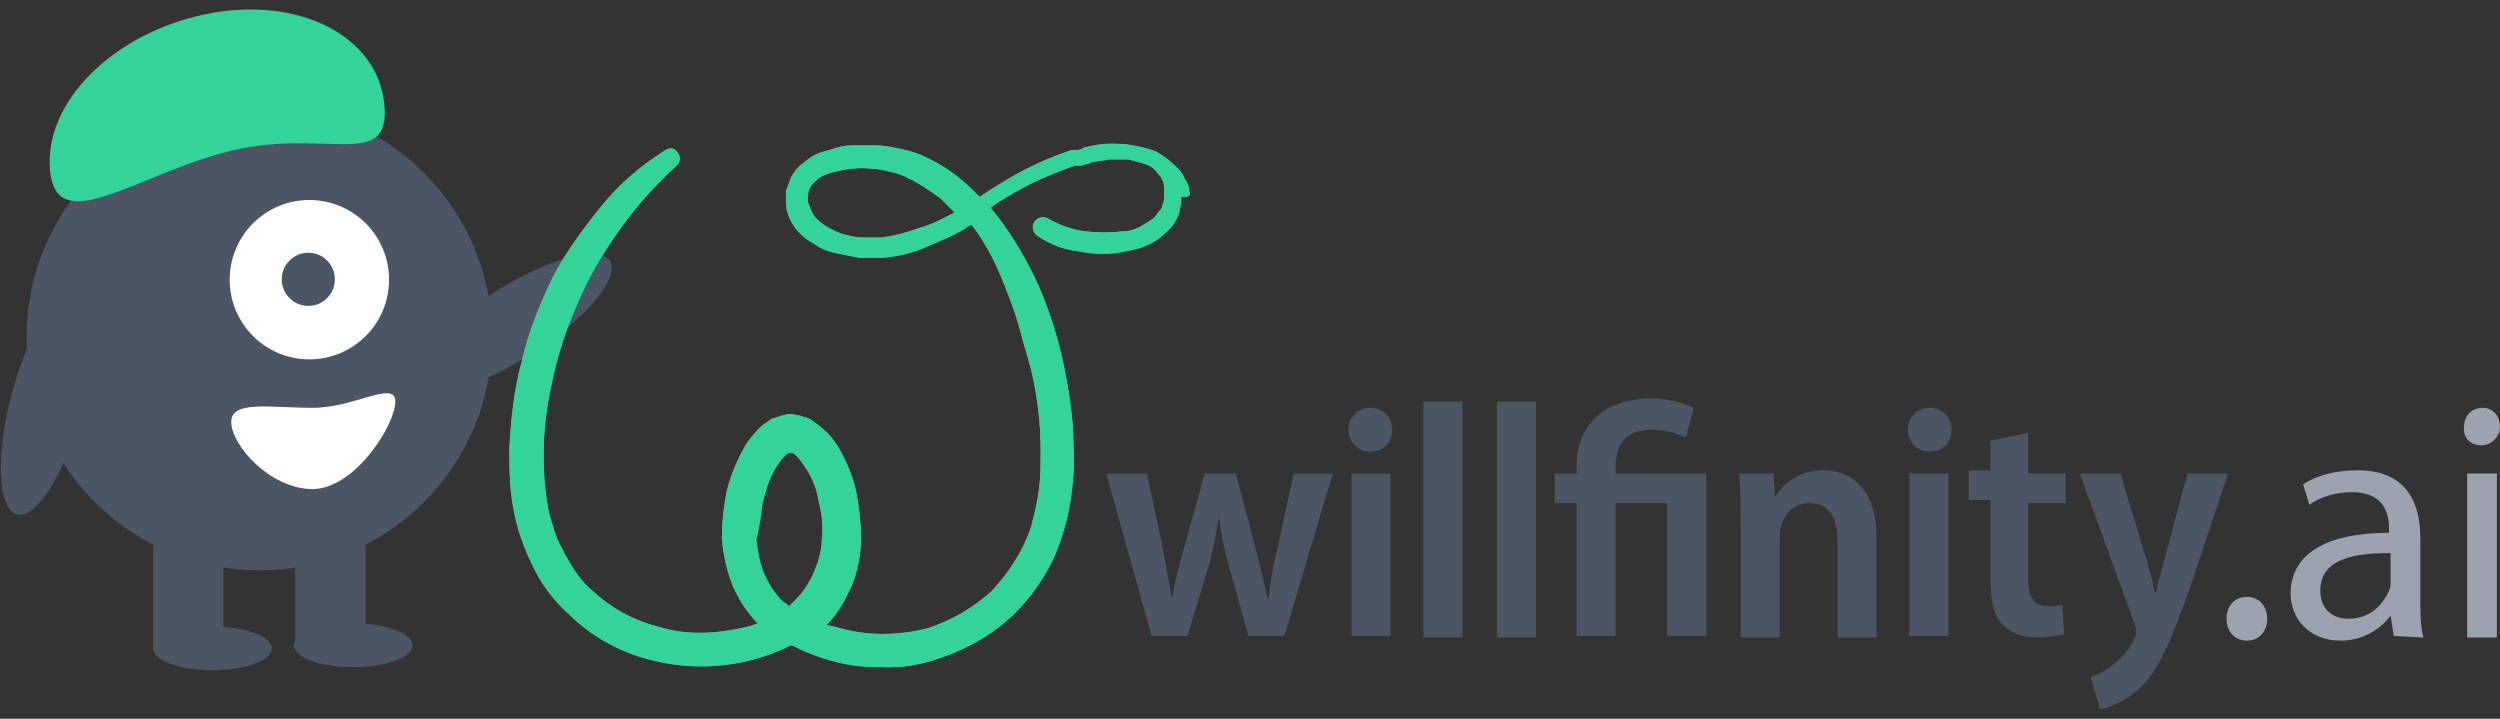 <?xml version="1.0" encoding="utf-8"?>
<!-- Generator: Adobe Illustrator 27.6.1, SVG Export Plug-In . SVG Version: 6.00 Build 0)  -->
<svg version="1.1" id="Layer_2_00000041977727796014099290000012420533177404754364_"
	 xmlns="http://www.w3.org/2000/svg" xmlns:xlink="http://www.w3.org/1999/xlink" x="0px" y="0px" viewBox="0 0 160 46"
	 style="enable-background:new 0 0 160 46;" xml:space="preserve">
<rect x="0" y="0" width="160" height="46" fill="#333333" stroke="none"/>
<style type="text/css">
	.st0{fill:none;}
	.st1{fill:#4B5563;}
	.st2{fill:#FFFFFF;}
	.st3{fill:#34D399;}
	.st4{fill:#9CA3AF;}
</style>
<g>
	<rect class="st0" width="160" height="46"/>
	<g id="Layer_1-2">
		<g id="Layer_2-2">
			<ellipse class="st1" cx="13.6" cy="41.5" rx="3.8" ry="1.4"/>
			<ellipse class="st1" cx="22.6" cy="41.3" rx="3.8" ry="1.4"/>
			<ellipse transform="matrix(0.841 -0.54 0.54 0.841 -5.961 20.999)" class="st1" cx="32.8" cy="20.7" rx="7.4" ry="2.3"/>
			<circle class="st1" cx="16.6" cy="21.6" r="14.9"/>
			<rect x="9.8" y="33.3" class="st1" width="4.5" height="8.1"/>
			<rect x="18.9" y="33.3" class="st1" width="4.5" height="8.1"/>
			<circle class="st2" cx="19.8" cy="17.9" r="5.1"/>
			<ellipse transform="matrix(0.707 -0.708 0.708 0.707 -6.869 19.169)" class="st1" cx="19.7" cy="17.9" rx="1.7" ry="1.7"/>
			<path class="st3" d="M14.2,9.8c-5.8,1.6-10.6,5.4-11,1.1c-0.4-4.4,4.1-8.8,10-10s11,1.4,11.4,5.8S20.6,8,14.2,9.8z"/>
			<ellipse transform="matrix(0.257 -0.967 0.967 0.257 -22.736 22.037)" class="st1" cx="3" cy="25.8" rx="7.4" ry="2.3"/>
			<path class="st2" d="M20,26.1L20,26.1c-2.7,0-5.2-0.5-5.2,0.9c0,1.5,2.5,4.3,5.2,4.3s5.3-4.1,5.3-5.6
				C25.3,24.3,22.7,26.1,20,26.1L20,26.1L20,26.1z"/>
		</g>
		<path class="st3" d="M76.1,12.2c0-0.3-0.1-0.5-0.3-0.8c-0.1-0.3-0.3-0.5-0.5-0.7c-0.4-0.4-0.8-0.7-1.3-1c-0.5-0.2-1-0.3-1.5-0.4
			c-0.5-0.1-1-0.1-1.5-0.1c-0.5,0-1,0.1-1.4,0.2c-0.1,0-0.2,0-0.3,0.1L69,9.6l-0.2,0l-0.2,0l-0.3,0.1c-0.9,0.3-1.8,0.7-2.6,1.1
			c-0.8,0.4-1.6,0.9-2.4,1.4l-0.6,0.4c-0.4-0.4-0.9-0.9-1.3-1.2c-0.7-0.6-1.6-1.1-2.5-1.5c-0.5-0.2-0.9-0.3-1.4-0.4
			c-0.5-0.1-1-0.2-1.5-0.2c-0.5,0-1,0-1.4,0c-0.5,0-1,0.1-1.5,0.3c-0.5,0.1-1,0.3-1.4,0.6c-0.2,0.2-0.4,0.3-0.6,0.5
			c-0.2,0.2-0.4,0.5-0.5,0.7c-0.1,0.3-0.2,0.6-0.3,0.8c0,0.1,0,0.3,0,0.4c0,0.1,0,0.3,0,0.4c0,0.3,0.1,0.6,0.2,0.9
			c0.1,0.3,0.3,0.5,0.4,0.7c0.3,0.4,0.8,0.8,1.2,1c0.4,0.3,0.9,0.5,1.4,0.6c0.5,0.1,1,0.2,1.5,0.3c0.2,0,0.5,0,0.7,0
			c0.1,0,0.2,0,0.4,0c0.1,0,0.2,0,0.4,0c1-0.1,1.9-0.3,2.8-0.7s1.7-0.7,2.5-1.2c0.1-0.1,0.3-0.2,0.4-0.2c1,1.3,1.7,2.8,2.3,4.4
			c0.3,0.8,0.6,1.6,0.8,2.4c0.2,0.8,0.5,1.7,0.7,2.5c0.4,1.7,0.6,3.4,0.6,5.1c0,0.9,0,1.7-0.1,2.5c-0.1,0.8-0.3,1.6-0.5,2.4
			c-0.5,1.5-1.4,2.9-2.5,4.1c-1.2,1.1-2.6,1.9-4.1,2.4c-1.5,0.4-3.2,0.5-4.8,0.2c-0.6-0.1-1.1-0.3-1.7-0.4c0.7-0.7,1.2-1.6,1.6-2.5
			c0.4-1,0.6-2,0.6-3c0-1-0.1-2-0.3-3c-0.2-1-0.6-1.9-1.1-2.8c-0.3-0.5-0.6-0.9-1.1-1.3c-0.2-0.2-0.5-0.4-0.8-0.6
			c-0.2-0.1-0.4-0.1-0.6-0.2c-0.2,0-0.4-0.1-0.6-0.1c-0.4,0-0.8,0.2-1.2,0.3c-0.3,0.2-0.6,0.4-0.8,0.6c-0.4,0.4-0.8,0.9-1,1.3
			c-0.5,0.9-0.9,1.9-1.1,2.8c-0.2,1-0.3,2-0.3,3c0.1,1,0.3,2,0.7,3c0.4,0.9,0.9,1.7,1.6,2.4c-0.5,0.2-1,0.3-1.6,0.4
			c-1.6,0.3-3.2,0.3-4.8-0.2c-1.6-0.4-3-1.2-4.2-2.3c-0.6-0.5-1.1-1.2-1.5-1.9c-0.4-0.7-0.8-1.4-1-2.2c-0.3-0.8-0.4-1.6-0.5-2.4
			c-0.1-0.8-0.1-1.7-0.1-2.5c0-1.7,0.3-3.4,0.7-5.1c0.4-1.7,1-3.3,1.7-4.8c0.7-1.6,1.6-3,2.6-4.4c1-1.4,2.2-2.7,3.5-3.9l0,0
			c0.2-0.2,0.3-0.5,0.1-0.8c-0.2-0.3-0.5-0.4-0.8-0.2c-1.6,1-3,2.2-4.2,3.7s-2.3,3-3.1,4.6c-0.8,1.7-1.5,3.4-1.9,5.2
			c-0.5,1.8-0.7,3.7-0.8,5.6c0,0.9,0,1.9,0.1,2.8c0.1,0.9,0.3,1.9,0.6,2.8c0.3,0.9,0.7,1.8,1.2,2.7c0.5,0.8,1.1,1.6,1.9,2.3
			c1.4,1.4,3.2,2.4,5.1,2.9c1.9,0.5,3.9,0.6,5.9,0.2c1-0.2,1.9-0.5,2.8-0.9c0.2-0.1,0.3-0.2,0.5-0.2c0.2,0.1,0.4,0.2,0.6,0.3
			c0.9,0.4,1.8,0.7,2.8,0.9c1,0.2,2,0.2,2.9,0.2c1,0,2-0.2,2.9-0.5c1.9-0.6,3.7-1.6,5.1-3c0.7-0.7,1.3-1.5,1.8-2.3
			c0.5-0.8,0.9-1.7,1.2-2.7c0.3-0.9,0.5-1.9,0.6-2.8c0.1-1,0.2-1.9,0.1-2.8c0-1.9-0.3-3.7-0.7-5.6c-0.4-1.8-1-3.6-1.8-5.3
			c-0.8-1.6-1.7-3.1-2.8-4.4l0.4-0.3c0.8-0.5,1.5-0.9,2.3-1.3c0.8-0.4,1.6-0.7,2.4-1l0.3-0.1l0.2,0l0.2,0l0.3-0.1
			c0.1,0,0.2,0,0.3-0.1c0.4-0.1,0.8-0.1,1.2-0.2c0.4,0,0.8,0,1.2,0c0.4,0.1,0.8,0.2,1.1,0.3c0.3,0.1,0.6,0.3,0.8,0.6
			c0.2,0.2,0.4,0.5,0.4,0.9c0,0.1,0,0.2,0,0.3c0,0.1,0,0.2,0,0.3c0,0.2,0,0.3-0.1,0.5c0,0.2-0.1,0.3-0.2,0.4
			c-0.1,0.1-0.2,0.3-0.3,0.4c-0.2,0.2-0.6,0.4-0.9,0.6c-0.4,0.2-0.7,0.3-1.1,0.3c-0.8,0.1-1.6,0.1-2.5,0c-0.8-0.1-1.6-0.4-2.3-0.8
			l0,0c-0.3-0.2-0.7-0.1-0.9,0.2c-0.2,0.3-0.1,0.7,0.2,0.9c0.9,0.6,1.8,0.9,2.7,1c1,0.2,1.9,0.2,2.9,0c0.5-0.1,1-0.2,1.4-0.4
			c0.5-0.2,0.9-0.5,1.3-0.9c0.2-0.2,0.4-0.4,0.5-0.6c0.1-0.2,0.3-0.5,0.3-0.8c0.1-0.3,0.1-0.6,0.1-0.8
			C76.2,12.7,76.2,12.4,76.1,12.2L76.1,12.2z M48.8,32.2c0.2-0.8,0.4-1.5,0.8-2.2c0.2-0.3,0.4-0.6,0.6-0.8c0.1-0.1,0.2-0.2,0.3-0.2
			c0,0,0.1,0,0.1,0c0,0,0,0,0,0c0,0,0,0,0.1,0c0.1,0,0.2,0.1,0.3,0.2c0.2,0.2,0.4,0.5,0.6,0.8c0.4,0.6,0.7,1.4,0.8,2.1
			c0.2,0.8,0.3,1.6,0.2,2.3c0,0.8-0.2,1.5-0.5,2.2c-0.3,0.7-0.7,1.3-1.2,1.8c-0.1,0.1-0.3,0.3-0.4,0.4c-0.1-0.1-0.2-0.2-0.4-0.3
			c-0.5-0.5-0.9-1.1-1.2-1.8c-0.3-0.7-0.4-1.4-0.5-2.2C48.6,33.8,48.7,33,48.8,32.2L48.8,32.2z M58.8,14.6c-0.8,0.3-1.6,0.5-2.4,0.6
			c-0.1,0-0.2,0-0.3,0c-0.1,0-0.2,0-0.3,0c-0.2,0-0.4,0-0.6,0c-0.4,0-0.8-0.1-1.2-0.2c-0.4-0.1-0.7-0.3-1.1-0.5
			c-0.3-0.2-0.6-0.4-0.8-0.7c-0.2-0.3-0.3-0.6-0.4-0.9c0-0.1,0-0.2,0-0.2c0-0.1,0-0.2,0-0.2c0-0.2,0.1-0.3,0.1-0.4
			c0.1-0.3,0.4-0.5,0.6-0.7c0.3-0.2,0.6-0.3,1-0.4c0.8-0.2,1.6-0.3,2.4-0.2c0.4,0,0.8,0.1,1.2,0.2c0.4,0.1,0.8,0.2,1.1,0.4
			c0.7,0.3,1.4,0.8,2.1,1.3c0.3,0.3,0.6,0.6,0.9,0.9c-0.1,0-0.1,0.1-0.2,0.1C60.3,14,59.6,14.4,58.8,14.6L58.8,14.6z"/>
		<path class="st1" d="M73.4,30.3l1,4.7c0.2,1.1,0.4,2.2,0.6,3.3h0c0.2-1.1,0.5-2.3,0.8-3.3l1.3-4.7h2l1.2,4.6
			c0.3,1.2,0.6,2.3,0.8,3.4h0.1c0.1-1.1,0.3-2.2,0.6-3.4l1-4.6h2.5l-3.1,10.4h-2.3l-1.2-4.3c-0.3-1-0.5-2-0.7-3.3h0
			c-0.2,1.3-0.4,2.3-0.7,3.3L76,40.7h-2.3l-2.9-10.4L73.4,30.3L73.4,30.3z"/>
		<path class="st1" d="M87.7,28.9c-0.8,0-1.4-0.6-1.4-1.4c0-0.8,0.6-1.4,1.4-1.4s1.4,0.6,1.4,1.4C89.1,28.3,88.6,28.9,87.7,28.9
			L87.7,28.9L87.7,28.9z M86.5,40.7V30.3H89v10.4C89,40.7,86.5,40.7,86.5,40.7z"/>
		<path class="st1" d="M91.1,25.7h2.5v15.1h-2.5V25.7z"/>
		<path class="st1" d="M95.8,25.7h2.5v15.1h-2.5V25.7z"/>
		<path class="st1" d="M100.9,40.7v-8.5h-1.4v-1.9h1.4v-0.5c0-2.4,1.6-4.3,4.8-4.3c1,0,2.1,0.3,2.7,0.6l-0.5,1.9
			c-0.5-0.2-1.2-0.5-2.2-0.5c-1.8,0-2.3,1.1-2.3,2.4v0.4h5.8v10.4h-2.5v-8.5h-3.3v8.5L100.9,40.7L100.9,40.7z"/>
		<path class="st1" d="M111.4,33.4c0-1.2,0-2.1-0.1-3.1h2.2l0.1,1.5h0c0.5-0.8,1.5-1.7,3.1-1.7c1.8,0,3.4,1.2,3.4,4.3v6.4h-2.5v-6.1
			c0-1.4-0.4-2.5-1.8-2.5c-0.9,0-1.6,0.6-1.8,1.5c-0.1,0.2-0.1,0.6-0.1,0.9v6.2h-2.5L111.4,33.4L111.4,33.4z"/>
		<path class="st1" d="M123.5,28.9c-0.8,0-1.4-0.6-1.4-1.4c0-0.8,0.6-1.4,1.4-1.4s1.4,0.6,1.4,1.4C124.9,28.3,124.4,28.9,123.5,28.9
			L123.5,28.9L123.5,28.9z M122.2,40.7V30.3h2.5v10.4C124.8,40.7,122.2,40.7,122.2,40.7z"/>
		<path class="st1" d="M129.8,27.7v2.6h2.4v1.9h-2.4v4.8c0,1.3,0.4,1.8,1.3,1.8c0.4,0,0.6,0,0.9-0.1l0.1,1.9c-0.4,0.1-1,0.2-1.8,0.2
			c-0.9,0-1.6-0.3-2.1-0.8c-0.6-0.6-0.8-1.5-0.8-2.9v-5.1h-1.4v-1.9h1.4v-1.9L129.8,27.7L129.8,27.7z"/>
		<path class="st1" d="M135.7,30.3l1.7,5.6c0.2,0.7,0.4,1.4,0.5,2h0.1c0.1-0.6,0.3-1.3,0.5-2l1.5-5.6h2.6l-2.4,7.2
			c-1.2,3.4-2,5.3-3.2,6.5c-1,0.9-2,1.3-2.6,1.4l-0.6-2.1c0.5-0.1,1-0.4,1.5-0.8c0.5-0.4,1-1,1.3-1.6c0.1-0.2,0.1-0.3,0.1-0.5
			c0-0.1,0-0.3-0.1-0.5l-3.5-9.6L135.7,30.3L135.7,30.3z"/>
		<path class="st3" d="M76.1,12.2c0-0.3-0.1-0.5-0.3-0.8c-0.1-0.3-0.3-0.5-0.5-0.7c-0.4-0.4-0.8-0.7-1.3-1c-0.5-0.2-1-0.3-1.5-0.4
			c-0.5-0.1-1-0.1-1.5-0.1c-0.5,0-1,0.1-1.4,0.2c-0.1,0-0.2,0-0.3,0.1L69,9.6l-0.2,0l-0.2,0l-0.3,0.1c-0.9,0.3-1.8,0.7-2.6,1.1
			c-0.8,0.4-1.6,0.9-2.4,1.4l-0.6,0.4c-0.4-0.4-0.9-0.9-1.3-1.2c-0.7-0.6-1.6-1.1-2.5-1.5c-0.5-0.2-0.9-0.3-1.4-0.4
			c-0.5-0.1-1-0.2-1.5-0.2c-0.5,0-1,0-1.4,0c-0.5,0-1,0.1-1.5,0.3c-0.5,0.1-1,0.3-1.4,0.6c-0.2,0.2-0.4,0.3-0.6,0.5
			c-0.2,0.2-0.4,0.5-0.5,0.7c-0.1,0.3-0.2,0.6-0.3,0.8c0,0.1,0,0.3,0,0.4c0,0.1,0,0.3,0,0.4c0,0.3,0.1,0.6,0.2,0.9
			c0.1,0.3,0.3,0.5,0.4,0.7c0.3,0.4,0.8,0.8,1.2,1c0.4,0.3,0.9,0.5,1.4,0.6c0.5,0.1,1,0.2,1.5,0.3c0.2,0,0.5,0,0.7,0
			c0.1,0,0.2,0,0.4,0c0.1,0,0.2,0,0.4,0c1-0.1,1.9-0.3,2.8-0.7s1.7-0.7,2.5-1.2c0.1-0.1,0.3-0.2,0.4-0.2c1,1.3,1.7,2.8,2.3,4.4
			c0.3,0.8,0.6,1.6,0.8,2.4c0.2,0.8,0.5,1.7,0.7,2.5c0.4,1.7,0.6,3.4,0.6,5.1c0,0.9,0,1.7-0.1,2.5c-0.1,0.8-0.3,1.6-0.5,2.4
			c-0.5,1.5-1.4,2.9-2.5,4.1c-1.2,1.1-2.6,1.9-4.1,2.4c-1.5,0.4-3.2,0.5-4.8,0.2c-0.6-0.1-1.1-0.3-1.7-0.4c0.7-0.7,1.2-1.6,1.6-2.5
			c0.4-1,0.6-2,0.6-3c0-1-0.1-2-0.3-3c-0.2-1-0.6-1.9-1.1-2.8c-0.3-0.5-0.6-0.9-1.1-1.3c-0.2-0.2-0.5-0.4-0.8-0.6
			c-0.2-0.1-0.4-0.1-0.6-0.2c-0.2,0-0.4-0.1-0.6-0.1c-0.4,0-0.8,0.2-1.2,0.3c-0.3,0.2-0.6,0.4-0.8,0.6c-0.4,0.4-0.8,0.9-1,1.3
			c-0.5,0.9-0.9,1.9-1.1,2.8c-0.2,1-0.3,2-0.3,3c0.1,1,0.3,2,0.7,3c0.4,0.9,0.9,1.7,1.6,2.4c-0.5,0.2-1,0.3-1.6,0.4
			c-1.6,0.3-3.2,0.3-4.8-0.2c-1.6-0.4-3-1.2-4.2-2.3c-0.6-0.5-1.1-1.2-1.5-1.9c-0.4-0.7-0.8-1.4-1-2.2c-0.3-0.8-0.4-1.6-0.5-2.4
			c-0.1-0.8-0.1-1.7-0.1-2.5c0-1.7,0.3-3.4,0.7-5.1c0.4-1.7,1-3.3,1.7-4.8c0.7-1.6,1.6-3,2.6-4.4c1-1.4,2.2-2.7,3.5-3.9l0,0
			c0.2-0.2,0.3-0.5,0.1-0.8c-0.2-0.3-0.5-0.4-0.8-0.2c-1.6,1-3,2.2-4.2,3.7s-2.3,3-3.1,4.6c-0.8,1.7-1.5,3.4-1.9,5.2
			c-0.5,1.8-0.7,3.7-0.8,5.6c0,0.9,0,1.9,0.1,2.8c0.1,0.9,0.3,1.9,0.6,2.8c0.3,0.9,0.7,1.8,1.2,2.7c0.5,0.8,1.1,1.6,1.9,2.3
			c1.4,1.4,3.2,2.4,5.1,2.9c1.9,0.5,3.9,0.6,5.9,0.2c1-0.2,1.9-0.5,2.8-0.9c0.2-0.1,0.3-0.2,0.5-0.2c0.2,0.1,0.4,0.2,0.6,0.3
			c0.9,0.4,1.8,0.7,2.8,0.9c1,0.2,2,0.2,2.9,0.2c1,0,2-0.2,2.9-0.5c1.9-0.6,3.7-1.6,5.1-3c0.7-0.7,1.3-1.5,1.8-2.3
			c0.5-0.8,0.9-1.7,1.2-2.7c0.3-0.9,0.5-1.9,0.6-2.8c0.1-1,0.2-1.9,0.1-2.8c0-1.9-0.3-3.7-0.7-5.6c-0.4-1.8-1-3.6-1.8-5.3
			c-0.8-1.6-1.7-3.1-2.8-4.4l0.4-0.3c0.8-0.5,1.5-0.9,2.3-1.3c0.8-0.4,1.6-0.7,2.4-1l0.3-0.1l0.2,0l0.2,0l0.3-0.1
			c0.1,0,0.2,0,0.3-0.1c0.4-0.1,0.8-0.1,1.2-0.2c0.4,0,0.8,0,1.2,0c0.4,0.1,0.8,0.2,1.1,0.3c0.3,0.1,0.6,0.3,0.8,0.6
			c0.2,0.2,0.4,0.5,0.4,0.9c0,0.1,0,0.2,0,0.3c0,0.1,0,0.2,0,0.3c0,0.2,0,0.3-0.1,0.5c0,0.2-0.1,0.3-0.2,0.4
			c-0.1,0.1-0.2,0.3-0.3,0.4c-0.2,0.2-0.6,0.4-0.9,0.6c-0.4,0.2-0.7,0.3-1.1,0.3c-0.8,0.1-1.6,0.1-2.5,0c-0.8-0.1-1.6-0.4-2.3-0.8
			l0,0c-0.3-0.2-0.7-0.1-0.9,0.2c-0.2,0.3-0.1,0.7,0.2,0.9c0.9,0.6,1.8,0.9,2.7,1c1,0.2,1.9,0.2,2.9,0c0.5-0.1,1-0.2,1.4-0.4
			c0.5-0.2,0.9-0.5,1.3-0.9c0.2-0.2,0.4-0.4,0.5-0.6c0.1-0.2,0.3-0.5,0.3-0.8c0.1-0.3,0.1-0.6,0.1-0.8
			C76.2,12.7,76.2,12.4,76.1,12.2L76.1,12.2z M48.8,32.2c0.2-0.8,0.4-1.5,0.8-2.2c0.2-0.3,0.4-0.6,0.6-0.8c0.1-0.1,0.2-0.2,0.3-0.2
			c0,0,0.1,0,0.1,0c0,0,0,0,0,0c0,0,0,0,0.1,0c0.1,0,0.2,0.1,0.3,0.2c0.2,0.2,0.4,0.5,0.6,0.8c0.4,0.6,0.7,1.4,0.8,2.1
			c0.2,0.8,0.3,1.6,0.2,2.3c0,0.8-0.2,1.5-0.5,2.2c-0.3,0.7-0.7,1.3-1.2,1.8c-0.1,0.1-0.3,0.3-0.4,0.4c-0.1-0.1-0.2-0.2-0.4-0.3
			c-0.5-0.5-0.9-1.1-1.2-1.8c-0.3-0.7-0.4-1.4-0.5-2.2C48.6,33.8,48.7,33,48.8,32.2L48.8,32.2z M58.8,14.6c-0.8,0.3-1.6,0.5-2.4,0.6
			c-0.1,0-0.2,0-0.3,0c-0.1,0-0.2,0-0.3,0c-0.2,0-0.4,0-0.6,0c-0.4,0-0.8-0.1-1.2-0.2c-0.4-0.1-0.7-0.3-1.1-0.5
			c-0.3-0.2-0.6-0.4-0.8-0.7c-0.2-0.3-0.3-0.6-0.4-0.9c0-0.1,0-0.2,0-0.2c0-0.1,0-0.2,0-0.2c0-0.2,0.1-0.3,0.1-0.4
			c0.1-0.3,0.4-0.5,0.6-0.7c0.3-0.2,0.6-0.3,1-0.4c0.8-0.2,1.6-0.3,2.4-0.2c0.4,0,0.8,0.1,1.2,0.2c0.4,0.1,0.8,0.2,1.1,0.4
			c0.7,0.3,1.4,0.8,2.1,1.3c0.3,0.3,0.6,0.6,0.9,0.9c-0.1,0-0.1,0.1-0.2,0.1C60.3,14,59.6,14.4,58.8,14.6L58.8,14.6z"/>
		<path class="st4" d="M142.5,39.6c0-0.8,0.5-1.4,1.3-1.4s1.3,0.6,1.3,1.4c0,0.8-0.5,1.4-1.3,1.4C143,41,142.5,40.4,142.5,39.6
			L142.5,39.6z"/>
		<path class="st4" d="M153.2,40.7l-0.2-1.3H153c-0.6,0.8-1.7,1.6-3.2,1.6c-2.1,0-3.2-1.5-3.2-3c0-2.5,2.2-3.9,6.3-3.9v-0.2
			c0-0.9-0.2-2.4-2.4-2.4c-1,0-2,0.3-2.7,0.8l-0.4-1.3c0.9-0.6,2.1-0.9,3.5-0.9c3.2,0,4,2.2,4,4.3v3.9c0,0.9,0,1.8,0.2,2.5
			L153.2,40.7L153.2,40.7z M152.9,35.4c-2.1,0-4.4,0.3-4.4,2.4c0,1.2,0.8,1.8,1.8,1.8c1.4,0,2.2-0.9,2.6-1.8
			c0.1-0.2,0.1-0.4,0.1-0.6V35.4L152.9,35.4z"/>
		<path class="st4" d="M160,27.3c0,0.6-0.5,1.2-1.2,1.2c-0.7,0-1.2-0.5-1.1-1.2c0-0.7,0.5-1.2,1.2-1.2S160,26.7,160,27.3z
			 M157.9,40.7V30.3h1.9v10.5H157.9z"/>
	</g>
</g>
</svg>
